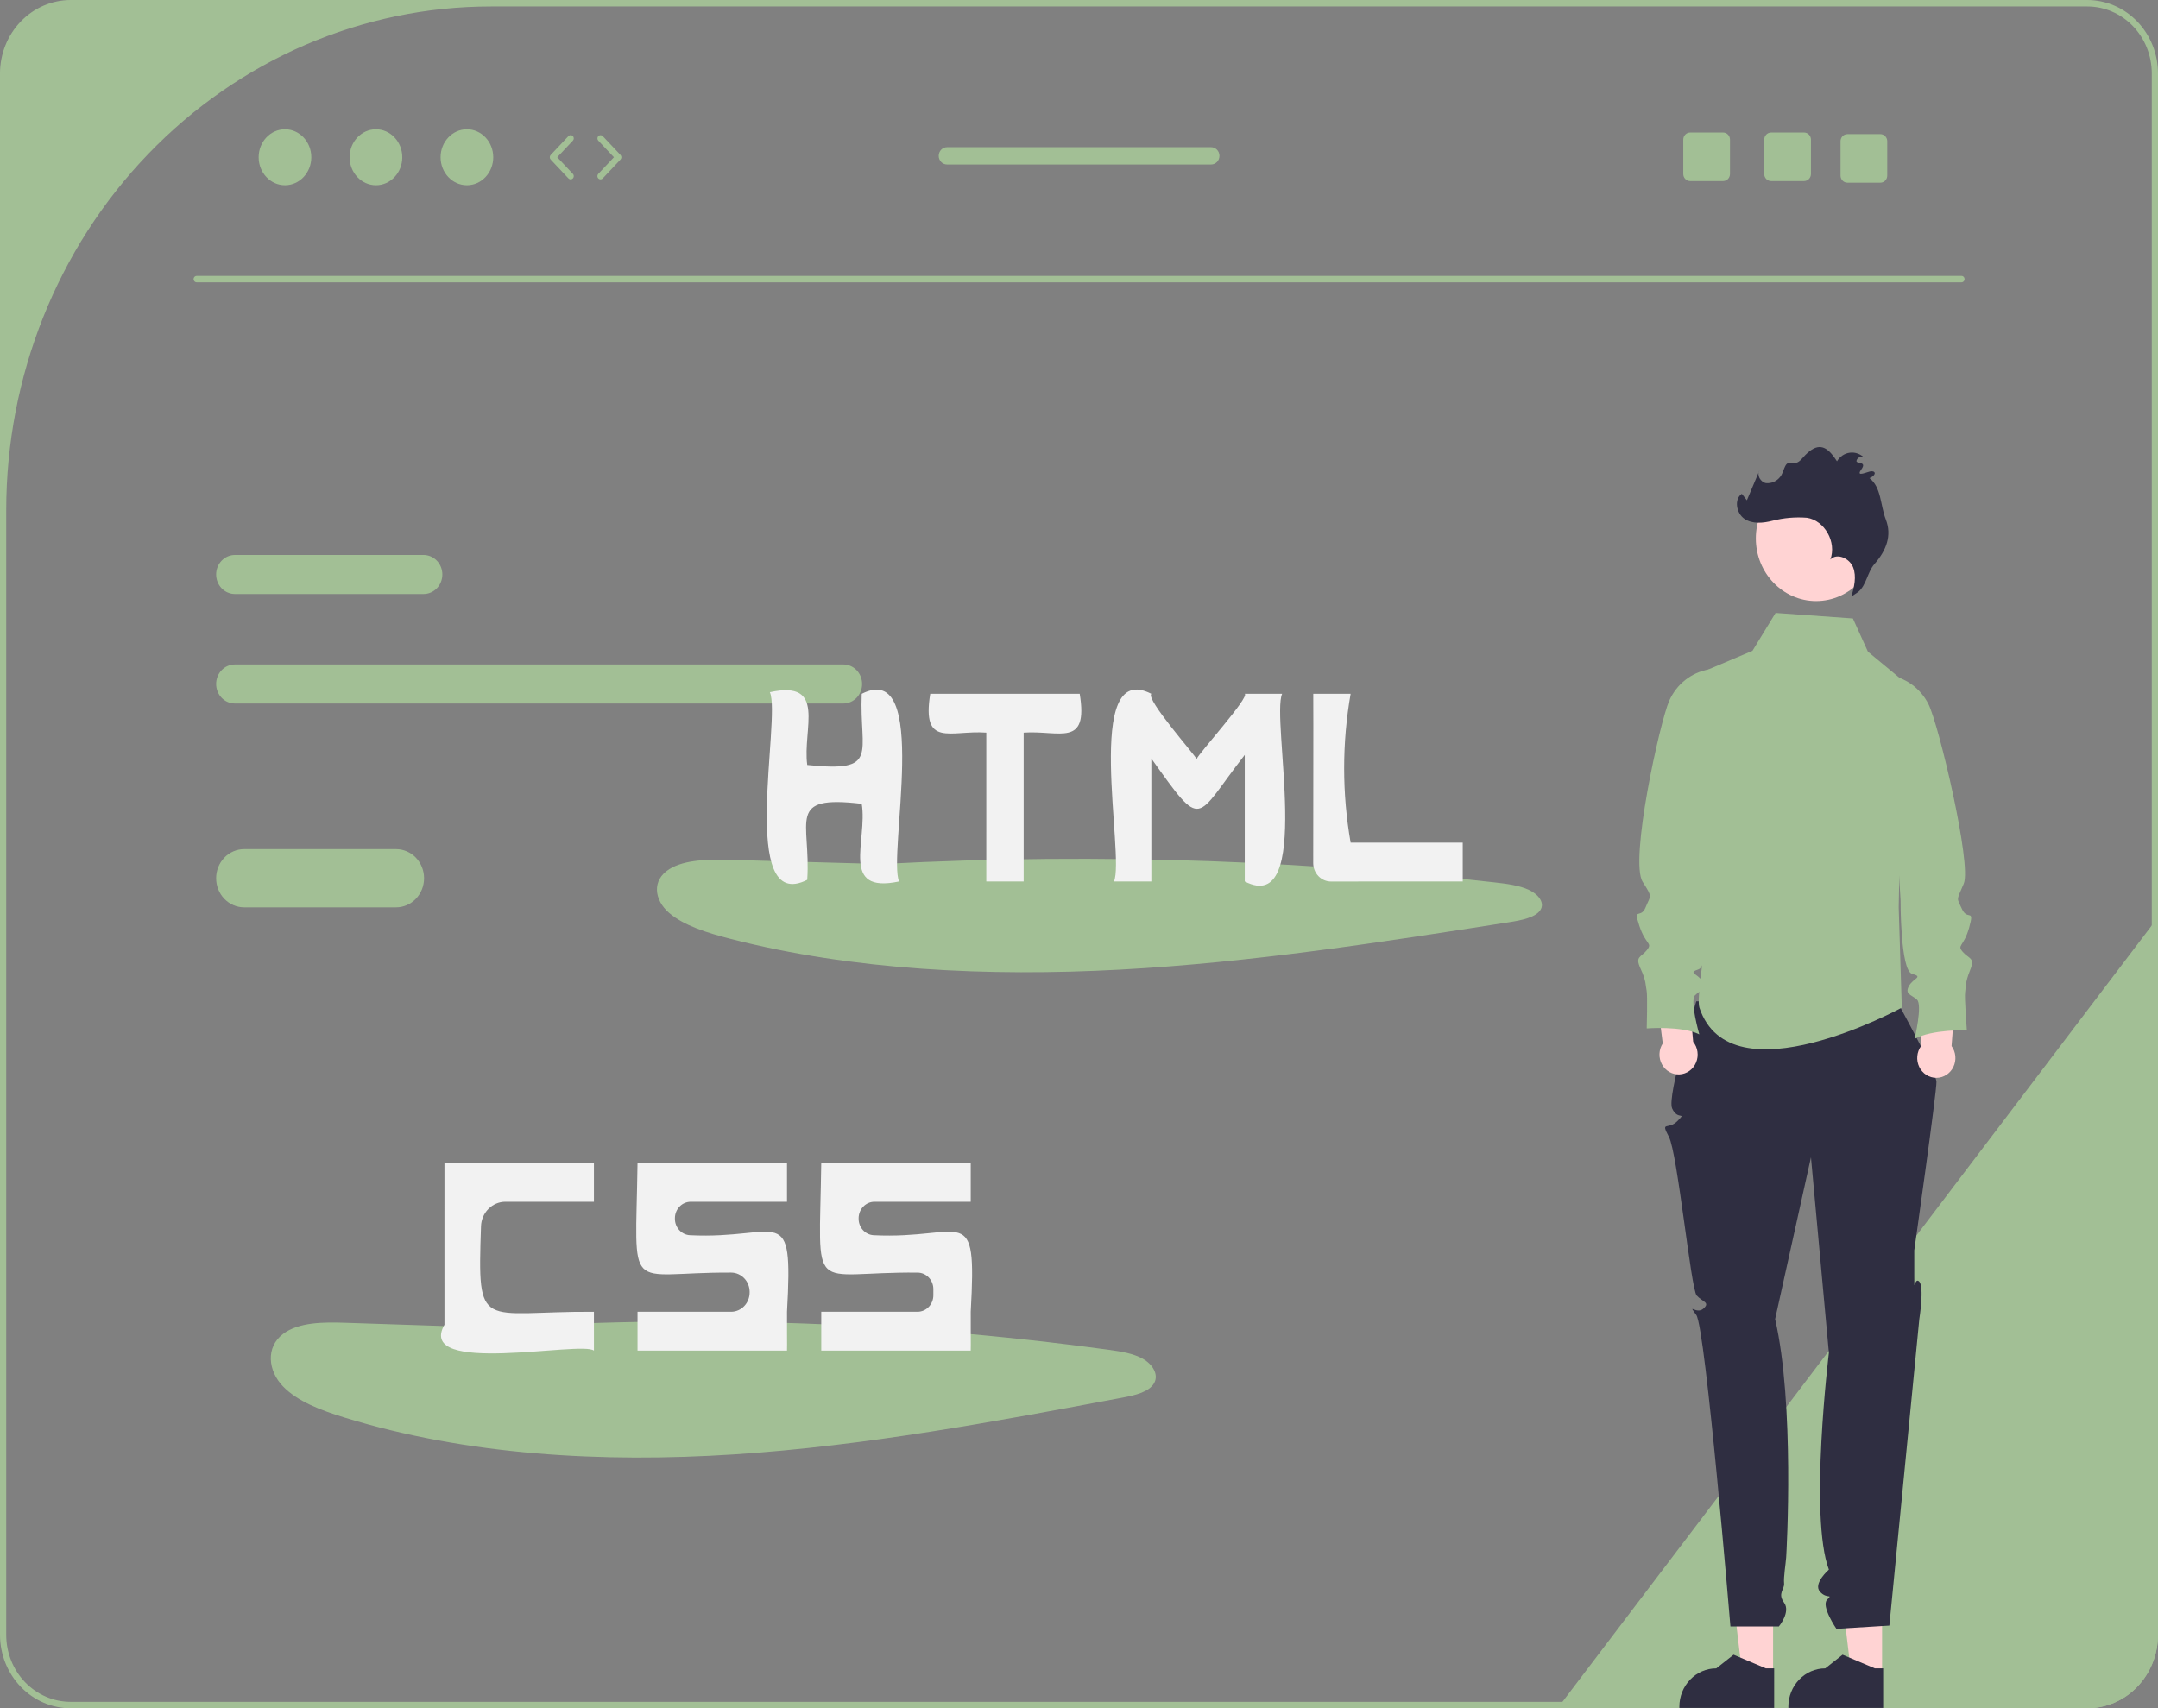 <svg width="581" height="460" viewBox="0 0 581 460" fill="none" xmlns="http://www.w3.org/2000/svg">
<rect x="0" y="0" width="581" height="460" fill="#808080" stroke="none"/>
<g clip-path="url(#clip0_59_26)">
<path d="M581 246.989V440.232C580.994 445.473 578.988 450.497 575.422 454.203C571.855 457.909 567.02 459.994 561.977 460H419.334L420.659 458.258L579.323 249.202L581 246.989Z" fill="#A2BF95"/>
<path d="M227.044 178.919H63.25C61.908 178.919 60.621 179.473 59.672 180.459C58.723 181.445 58.19 182.783 58.19 184.178C58.19 185.572 58.723 186.91 59.672 187.896C60.621 188.882 61.908 189.436 63.25 189.436H227.044C228.386 189.436 229.673 188.882 230.623 187.896C231.572 186.91 232.105 185.572 232.105 184.178C232.105 182.783 231.572 181.445 230.623 180.459C229.673 179.473 228.386 178.919 227.044 178.919Z" fill="#A2BF95"/>
<path d="M114.035 149.433H63.25C61.908 149.433 60.621 149.987 59.672 150.974C58.723 151.96 58.19 153.297 58.19 154.692C58.19 156.087 58.723 157.424 59.672 158.41C60.621 159.397 61.908 159.951 63.25 159.951H114.035C115.377 159.951 116.664 159.397 117.613 158.41C118.562 157.424 119.095 156.087 119.095 154.692C119.095 153.297 118.562 151.96 117.613 150.974C116.664 149.987 115.377 149.433 114.035 149.433Z" fill="#A2BF95"/>
<path d="M561.977 0H19.023C13.98 0.006 9.145 2.091 5.578 5.797C2.012 9.503 0.006 14.527 0 19.768V440.232C0.006 445.473 2.012 450.497 5.578 454.203C9.145 457.909 13.98 459.994 19.023 460H561.977C567.02 459.994 571.855 457.909 575.422 454.203C578.988 450.497 580.994 445.473 581 440.232V19.768C580.994 14.527 578.988 9.503 575.422 5.797C571.855 2.091 567.02 0.006 561.977 0ZM579.323 440.232C579.323 442.599 578.875 444.943 578.003 447.13C577.131 449.317 575.853 451.304 574.243 452.978C572.632 454.652 570.72 455.98 568.615 456.885C566.511 457.791 564.255 458.258 561.977 458.258H19.023C14.422 458.258 10.01 456.358 6.757 452.978C3.504 449.598 1.677 445.013 1.677 440.232V137.369C1.677 101.398 15.428 66.901 39.904 41.467C64.38 16.032 97.578 1.742 132.193 1.742H561.977C564.255 1.742 566.511 2.209 568.615 3.115C570.72 4.02 572.632 5.348 574.243 7.022C575.853 8.696 577.131 10.683 578.003 12.87C578.875 15.057 579.323 17.401 579.323 19.768V440.232Z" fill="#A2BF95"/>
<path d="M528.09 76.029H52.952C52.73 76.029 52.517 75.938 52.36 75.774C52.202 75.611 52.114 75.389 52.114 75.158C52.114 74.927 52.202 74.706 52.36 74.542C52.517 74.379 52.73 74.287 52.952 74.287H528.09C528.312 74.287 528.526 74.379 528.683 74.542C528.84 74.706 528.928 74.927 528.928 75.158C528.928 75.389 528.84 75.611 528.683 75.774C528.526 75.938 528.312 76.029 528.09 76.029Z" fill="#A2BF95"/>
<path d="M76.725 49.875C80.64 49.875 83.814 46.503 83.814 42.343C83.814 38.184 80.64 34.812 76.725 34.812C72.809 34.812 69.635 38.184 69.635 42.343C69.635 46.503 72.809 49.875 76.725 49.875Z" fill="#A2BF95"/>
<path d="M101.217 49.875C105.132 49.875 108.307 46.503 108.307 42.343C108.307 38.184 105.132 34.812 101.217 34.812C97.301 34.812 94.127 38.184 94.127 42.343C94.127 46.503 97.301 49.875 101.217 49.875Z" fill="#A2BF95"/>
<path d="M125.709 49.875C129.625 49.875 132.799 46.503 132.799 42.343C132.799 38.184 129.625 34.812 125.709 34.812C121.794 34.812 118.619 38.184 118.619 42.343C118.619 46.503 121.794 49.875 125.709 49.875Z" fill="#A2BF95"/>
<path d="M153.637 48.296C153.525 48.297 153.415 48.273 153.312 48.228C153.209 48.183 153.116 48.117 153.038 48.034L148.254 42.953C148.101 42.79 148.015 42.571 148.015 42.343C148.015 42.116 148.101 41.897 148.254 41.734L153.038 36.653C153.114 36.57 153.206 36.503 153.308 36.457C153.409 36.411 153.519 36.387 153.629 36.385C153.74 36.383 153.85 36.404 153.953 36.447C154.056 36.489 154.15 36.553 154.229 36.633C154.308 36.714 154.371 36.81 154.414 36.916C154.458 37.022 154.48 37.135 154.481 37.251C154.482 37.366 154.46 37.48 154.418 37.586C154.376 37.693 154.315 37.79 154.236 37.871L150.026 42.343L154.236 46.816C154.352 46.939 154.43 47.094 154.461 47.262C154.491 47.431 154.474 47.605 154.41 47.763C154.346 47.921 154.238 48.056 154.101 48.151C153.963 48.246 153.802 48.296 153.637 48.296Z" fill="#A2BF95"/>
<path d="M161.676 48.296C161.511 48.296 161.349 48.246 161.212 48.151C161.074 48.056 160.967 47.921 160.903 47.763C160.839 47.605 160.821 47.431 160.852 47.262C160.883 47.094 160.961 46.939 161.076 46.816L165.286 42.343L161.076 37.871C160.923 37.706 160.84 37.484 160.843 37.254C160.847 37.025 160.937 36.806 161.095 36.645C161.253 36.485 161.466 36.395 161.687 36.397C161.908 36.398 162.119 36.49 162.275 36.653L167.058 41.734C167.212 41.897 167.298 42.116 167.298 42.343C167.298 42.571 167.212 42.79 167.058 42.953L162.275 48.034C162.197 48.117 162.104 48.183 162.001 48.228C161.898 48.273 161.787 48.297 161.676 48.296Z" fill="#A2BF95"/>
<path d="M485.719 35.684H476.824C476.583 35.684 476.344 35.733 476.121 35.829C475.899 35.925 475.696 36.065 475.526 36.242C475.355 36.42 475.22 36.63 475.128 36.862C475.035 37.093 474.988 37.341 474.988 37.592V46.844C474.988 47.095 475.035 47.343 475.128 47.574C475.22 47.806 475.355 48.016 475.526 48.193C475.696 48.37 475.899 48.511 476.121 48.607C476.344 48.703 476.583 48.752 476.824 48.752H485.719C486.207 48.752 486.675 48.552 487.021 48.194C487.367 47.837 487.562 47.351 487.564 46.844V37.592C487.562 37.085 487.367 36.599 487.021 36.242C486.675 35.884 486.207 35.683 485.719 35.684Z" fill="#A2BF95"/>
<path d="M463.921 35.684H455.026C454.785 35.684 454.546 35.733 454.323 35.829C454.1 35.925 453.898 36.065 453.728 36.242C453.557 36.42 453.422 36.63 453.33 36.862C453.237 37.093 453.19 37.341 453.19 37.592V46.844C453.19 47.095 453.237 47.343 453.33 47.574C453.422 47.806 453.557 48.016 453.728 48.193C453.898 48.37 454.1 48.511 454.323 48.607C454.546 48.703 454.785 48.752 455.026 48.752H463.921C464.409 48.752 464.877 48.552 465.223 48.194C465.569 47.837 465.764 47.351 465.766 46.844V37.592C465.764 37.085 465.569 36.599 465.223 36.242C464.877 35.884 464.409 35.683 463.921 35.684Z" fill="#A2BF95"/>
<path d="M506.26 36.119H497.364C497.123 36.119 496.884 36.169 496.662 36.264C496.439 36.36 496.236 36.501 496.066 36.678C495.895 36.855 495.76 37.066 495.668 37.297C495.576 37.529 495.528 37.777 495.528 38.027V47.28C495.528 47.53 495.576 47.778 495.668 48.01C495.76 48.241 495.895 48.452 496.066 48.629C496.236 48.806 496.439 48.947 496.662 49.042C496.884 49.138 497.123 49.188 497.364 49.188H506.26C506.747 49.188 507.216 48.987 507.561 48.63C507.907 48.272 508.102 47.787 508.104 47.28V38.027C508.102 37.52 507.907 37.035 507.561 36.677C507.216 36.319 506.747 36.119 506.26 36.119Z" fill="#A2BF95"/>
<path d="M326.073 39.639H254.969C254.376 39.639 253.806 39.884 253.387 40.32C252.967 40.757 252.731 41.348 252.731 41.965C252.731 42.582 252.967 43.174 253.387 43.61C253.806 44.046 254.376 44.291 254.969 44.291H326.073C326.666 44.291 327.236 44.046 327.656 43.61C328.075 43.174 328.311 42.582 328.311 41.965C328.311 41.348 328.075 40.757 327.656 40.32C327.236 39.884 326.666 39.639 326.073 39.639Z" fill="#A2BF95"/>
<path d="M135.489 357.586L92.969 356.189C87.071 355.995 80.439 356.005 76.233 359.172C71.459 362.767 72.182 369.135 76.146 373.265C80.109 377.396 86.439 379.756 92.65 381.674C125.652 391.868 162.176 393.937 197.64 391.63C233.104 389.324 267.838 382.804 302.401 376.306C305.679 375.689 309.394 374.802 310.731 372.432C312.024 370.139 310.332 367.373 307.704 365.891C305.076 364.409 301.743 363.909 298.529 363.468C240.306 355.518 181.452 353.773 122.887 358.262" fill="#A2BF95"/>
<path d="M211.885 323.603V313.148C204.584 313.256 178.458 313.071 171.642 313.149C171.135 349.688 168.026 342.53 196.834 342.673C198.158 342.678 199.426 343.228 200.362 344.202C201.297 345.176 201.823 346.495 201.824 347.871V348.028C201.824 349.406 201.297 350.728 200.36 351.702C199.422 352.677 198.15 353.224 196.823 353.224H171.642V363.679H211.885C211.941 363.644 211.844 353.584 211.885 353.224C213.587 322.936 210.22 333.83 185.756 332.615C184.661 332.557 183.63 332.064 182.876 331.238C182.121 330.411 181.701 329.316 181.703 328.177V328.046C181.703 326.868 182.153 325.738 182.955 324.904C183.757 324.071 184.845 323.603 185.978 323.603H211.885Z" fill="#F2F2F2"/>
<path d="M261.349 323.603V313.148C254.049 313.256 227.923 313.071 221.107 313.149C220.595 350.006 217.437 342.403 247.057 342.678C248.183 342.69 249.26 343.163 250.052 343.995C250.844 344.827 251.289 345.95 251.289 347.121C251.289 347.67 251.289 348.232 251.289 348.783C251.289 349.366 251.178 349.944 250.963 350.482C250.748 351.021 250.433 351.511 250.036 351.924C249.639 352.336 249.168 352.663 248.649 352.886C248.131 353.11 247.575 353.224 247.013 353.224H221.107V363.679H261.349C261.406 363.644 261.309 353.584 261.35 353.224C263.051 322.936 259.684 333.83 235.221 332.615C234.126 332.557 233.095 332.064 232.34 331.238C231.586 330.411 231.166 329.316 231.167 328.177V328.046C231.168 326.868 231.618 325.738 232.42 324.904C233.222 324.071 234.309 323.603 235.443 323.603H261.349Z" fill="#F2F2F2"/>
<path d="M159.905 323.603V313.148H119.663C119.634 322.473 119.683 347.154 119.663 356.709C111.774 370.586 156.587 360.978 159.907 363.682C159.905 363.679 159.905 353.224 159.905 353.224C129.286 353.058 128.517 359.014 129.502 330.198C129.561 328.429 130.279 326.752 131.504 325.522C132.729 324.292 134.366 323.604 136.07 323.602C144.921 323.603 159.905 323.603 159.905 323.603Z" fill="#F2F2F2"/>
<path d="M239.449 232.712L196.928 231.547C191.031 231.386 184.399 231.394 180.193 234.034C175.419 237.03 176.142 242.339 180.105 245.782C184.069 249.225 190.398 251.192 196.61 252.791C229.612 261.288 266.136 263.013 301.6 261.091C337.064 259.168 371.798 253.733 406.361 248.316C409.639 247.802 413.354 247.063 414.691 245.087C415.984 243.175 414.292 240.87 411.664 239.635C409.035 238.399 405.703 237.983 402.489 237.615C344.167 230.985 285.407 229.533 226.847 233.275" fill="#A2BF95"/>
<path d="M232.006 186.823C231.321 202.963 237.03 208.043 217.333 205.987C216.003 196.359 222.751 182.997 207.274 186.389C210.374 193.374 198.636 246.367 217.331 236.915C218.381 220.993 211.46 214.01 232.006 216.446C233.654 226.288 225.964 240.771 242.066 237.352C238.966 230.363 250.704 177.375 232.006 186.823Z" fill="#F2F2F2"/>
<path d="M335.127 186.823C336.508 187.709 322.476 203.135 322.173 204.399C321.752 203.32 308.358 188.227 309.976 186.823C291.339 177.253 302.954 230.554 299.912 237.355C299.915 237.353 309.976 237.353 309.976 237.353V204.249C324.117 224.068 321.491 220.733 335.127 203.275L335.127 237.353C353.763 246.927 342.149 193.619 345.191 186.82C345.188 186.823 335.127 186.823 335.127 186.823Z" fill="#F2F2F2"/>
<path d="M290.693 186.823H250.45C248.086 201.478 255.904 196.563 265.543 197.277L265.541 237.353H275.602V197.277C285.196 196.599 293.087 201.414 290.693 186.823Z" fill="#F2F2F2"/>
<path d="M363.632 226.899C361.308 213.649 361.308 200.072 363.632 186.823H353.571C353.629 193.447 353.554 220.175 353.559 232.397C353.559 233.716 354.062 234.982 354.959 235.915C355.857 236.848 357.074 237.373 358.343 237.374C368.479 237.388 387.829 237.311 393.814 237.353L393.814 226.899H363.632Z" fill="#F2F2F2"/>
<path d="M106.627 228.641H65.735C63.734 228.641 61.815 229.467 60.4 230.937C58.985 232.408 58.19 234.402 58.19 236.482C58.19 238.561 58.985 240.556 60.4 242.026C61.815 243.497 63.734 244.323 65.735 244.323H106.627C108.628 244.323 110.547 243.497 111.962 242.026C113.377 240.556 114.172 238.561 114.172 236.482C114.172 234.402 113.377 232.408 111.962 230.937C110.547 229.467 108.628 228.641 106.627 228.641Z" fill="#A2BF95"/>
<path d="M477.369 450.911L469.068 450.911L465.119 417.639L477.371 417.64L477.369 450.911Z" fill="#FFD3D3"/>
<path d="M477.661 459.91L452.135 459.909V459.574C452.135 456.835 453.182 454.209 455.045 452.273C456.909 450.337 459.436 449.249 462.071 449.249L466.734 445.573L475.433 449.25L477.662 449.25L477.661 459.91Z" fill="#2F2E41"/>
<path d="M506.713 450.911L498.412 450.911L494.463 417.639L506.714 417.64L506.713 450.911Z" fill="#FFD3D3"/>
<path d="M507.005 459.91L481.479 459.909V459.574C481.479 456.835 482.526 454.209 484.389 452.273C486.252 450.337 488.779 449.249 491.414 449.249L496.077 445.573L504.777 449.25L507.005 449.25L507.005 459.91Z" fill="#2F2E41"/>
<path d="M456.701 269.623C456.701 269.623 448.714 295.113 450.188 298.468C451.662 301.823 454.178 299.209 451.662 301.823C449.147 304.436 446.952 301.658 449.307 306.097C451.662 310.535 455.231 347.073 456.8 348.842C458.37 350.611 460.527 350.658 458.61 352.377C456.693 354.095 454.178 350.611 456.693 354.095C459.208 357.58 465.882 437.972 465.882 437.972H478.92C478.92 437.972 482.167 434.082 480.329 431.551C478.491 429.02 480.49 428.044 480.329 426.354C480.168 424.664 480.779 421.02 480.892 419.357C481.006 417.694 483.209 378.081 477.916 355.198L487.568 311.627L492.395 364.288C492.395 364.288 487.016 408.46 492.395 422.661C492.395 422.661 488.059 426.413 489.982 428.588C491.905 430.762 493.582 429.02 491.905 430.762C490.228 432.505 494.42 438.603 494.42 438.603L508.673 437.732L516.74 355.198C516.74 355.198 518.099 346.591 516.74 345.116C515.38 343.641 515.38 348.868 515.38 343.641V336.671C515.38 336.671 521.458 293.803 521.353 291.279C521.248 288.755 511.188 270.459 511.188 270.459L456.701 269.623Z" fill="#2F2E41"/>
<path d="M498.854 166.53L478.043 165.042L471.816 175.246L456.818 181.582V231.847C458.379 236.713 459.185 241.807 459.208 246.936C459.151 256.951 456.674 268.747 457.531 271.33C465.915 296.595 512.026 271.33 512.026 271.33L511.188 244.323L512.326 183.286L502.903 175.477L498.854 166.53Z" fill="#A2BF95"/>
<path d="M455.856 280.534L454.422 264.642L445.571 264.227L447.663 280.973C447.126 281.796 446.821 282.758 446.782 283.751C446.742 284.745 446.97 285.73 447.44 286.595C447.91 287.461 448.603 288.174 449.441 288.653C450.279 289.132 451.229 289.359 452.184 289.308C453.14 289.257 454.062 288.929 454.848 288.363C455.635 287.797 456.253 287.014 456.635 286.103C457.016 285.191 457.146 284.187 457.008 283.203C456.871 282.22 456.472 281.295 455.856 280.534Z" fill="#FFD3D3"/>
<path d="M460.212 180.242L459.967 180.285C457.685 180.687 455.531 181.661 453.693 183.123C451.854 184.584 450.386 186.49 449.416 188.674C446.881 194.369 438.652 231.813 442.259 237.46C445.058 241.839 444.378 240.985 443.062 244.288C441.747 247.592 439.629 244.067 441.365 249.31C443.101 254.553 445.009 253.805 443.397 255.83C441.786 257.856 440.132 257.459 441.7 260.852C443.267 264.244 443.012 265.39 443.309 266.667C443.605 267.945 443.347 276.932 443.347 276.932C443.347 276.932 452.801 276.186 457.506 278.523C457.506 278.523 454.881 269.447 456.365 267.994C457.849 266.541 459.63 266.365 458.359 264.25C457.088 262.135 454.205 262.046 457.343 260.99C460.48 259.934 459.47 240.991 459.47 240.991C464.637 226.929 462.595 203.8 460.212 180.242Z" fill="#A2BF95"/>
<path d="M517.218 281.668L517.879 265.722L526.698 264.843L525.422 281.677C525.998 282.471 526.349 283.416 526.437 284.406C526.524 285.396 526.344 286.391 525.917 287.281C525.49 288.17 524.833 288.918 524.019 289.441C523.205 289.963 522.267 290.239 521.311 290.238C520.354 290.237 519.417 289.959 518.604 289.435C517.792 288.91 517.136 288.161 516.71 287.271C516.285 286.38 516.107 285.384 516.197 284.395C516.286 283.405 516.64 282.461 517.218 281.668Z" fill="#FFD3D3"/>
<path d="M507.999 181.732L508.246 181.762C510.545 182.044 512.743 182.904 514.65 184.267C516.557 185.631 518.115 187.457 519.19 189.587C521.998 195.143 530.882 232.772 528.707 237.936C526.678 242.752 526.762 241.568 528.236 244.798C529.71 248.028 531.655 244.396 530.175 249.724C528.696 255.051 526.754 254.404 528.462 256.343C530.17 258.281 531.802 257.798 530.401 261.269C529.001 264.739 529.311 265.87 529.077 267.161C528.843 268.453 529.536 277.415 529.536 277.415C529.536 277.415 520.058 277.166 515.473 279.746C515.473 279.746 517.654 270.544 516.101 269.171C514.548 267.797 512.761 267.715 513.928 265.536C515.095 263.357 517.97 263.117 514.785 262.227C511.6 261.337 511.69 242.365 511.69 242.365L507.999 181.732Z" fill="#A2BF95"/>
<path d="M488.96 161.847C497.925 161.847 505.193 154.295 505.193 144.979C505.193 135.662 497.925 128.11 488.96 128.11C479.995 128.11 472.727 135.662 472.727 144.979C472.727 154.295 479.995 161.847 488.96 161.847Z" fill="#FFD3D3"/>
<path d="M500.257 159.418C502.514 157.582 502.734 154.082 504.66 151.876C507.881 148.188 509.395 144.219 507.707 139.849C506.215 135.983 506.532 131.231 503.318 128.743C504.897 128.149 505.268 126.916 503.875 126.893C502.936 126.878 499.434 128.743 501.119 126.419C502.804 124.095 499.614 125.013 499.825 124.061C500.036 123.11 501.389 122.583 501.986 123.337C501.482 122.803 500.867 122.395 500.189 122.145C499.51 121.894 498.786 121.808 498.07 121.893C497.355 121.979 496.668 122.232 496.061 122.635C495.454 123.038 494.944 123.58 494.569 124.219C492.671 121.262 490.656 119.228 487.75 121.104C484.897 122.947 484.934 125.225 481.866 124.677C480.423 124.42 480.287 127.252 479.302 128.377C478.846 128.974 478.254 129.444 477.579 129.743C476.904 130.042 476.168 130.161 475.437 130.089C473.999 129.807 472.9 127.944 473.706 126.675L470.316 134.71L468.95 132.969C466.779 134.439 467.492 138.275 469.677 139.722C471.862 141.169 474.702 140.859 477.218 140.218C480.247 139.446 483.374 139.176 486.483 139.42C491.234 140.117 494.543 146.019 492.784 150.657C494.609 148.795 497.985 150.34 498.931 152.81C499.876 155.28 499.183 158.063 498.482 160.619" fill="#2F2E41"/>
</g>
<defs>
<clipPath id="clip0_59_26">
<rect width="581" height="460" fill="white"/>
</clipPath>
</defs>
</svg>
